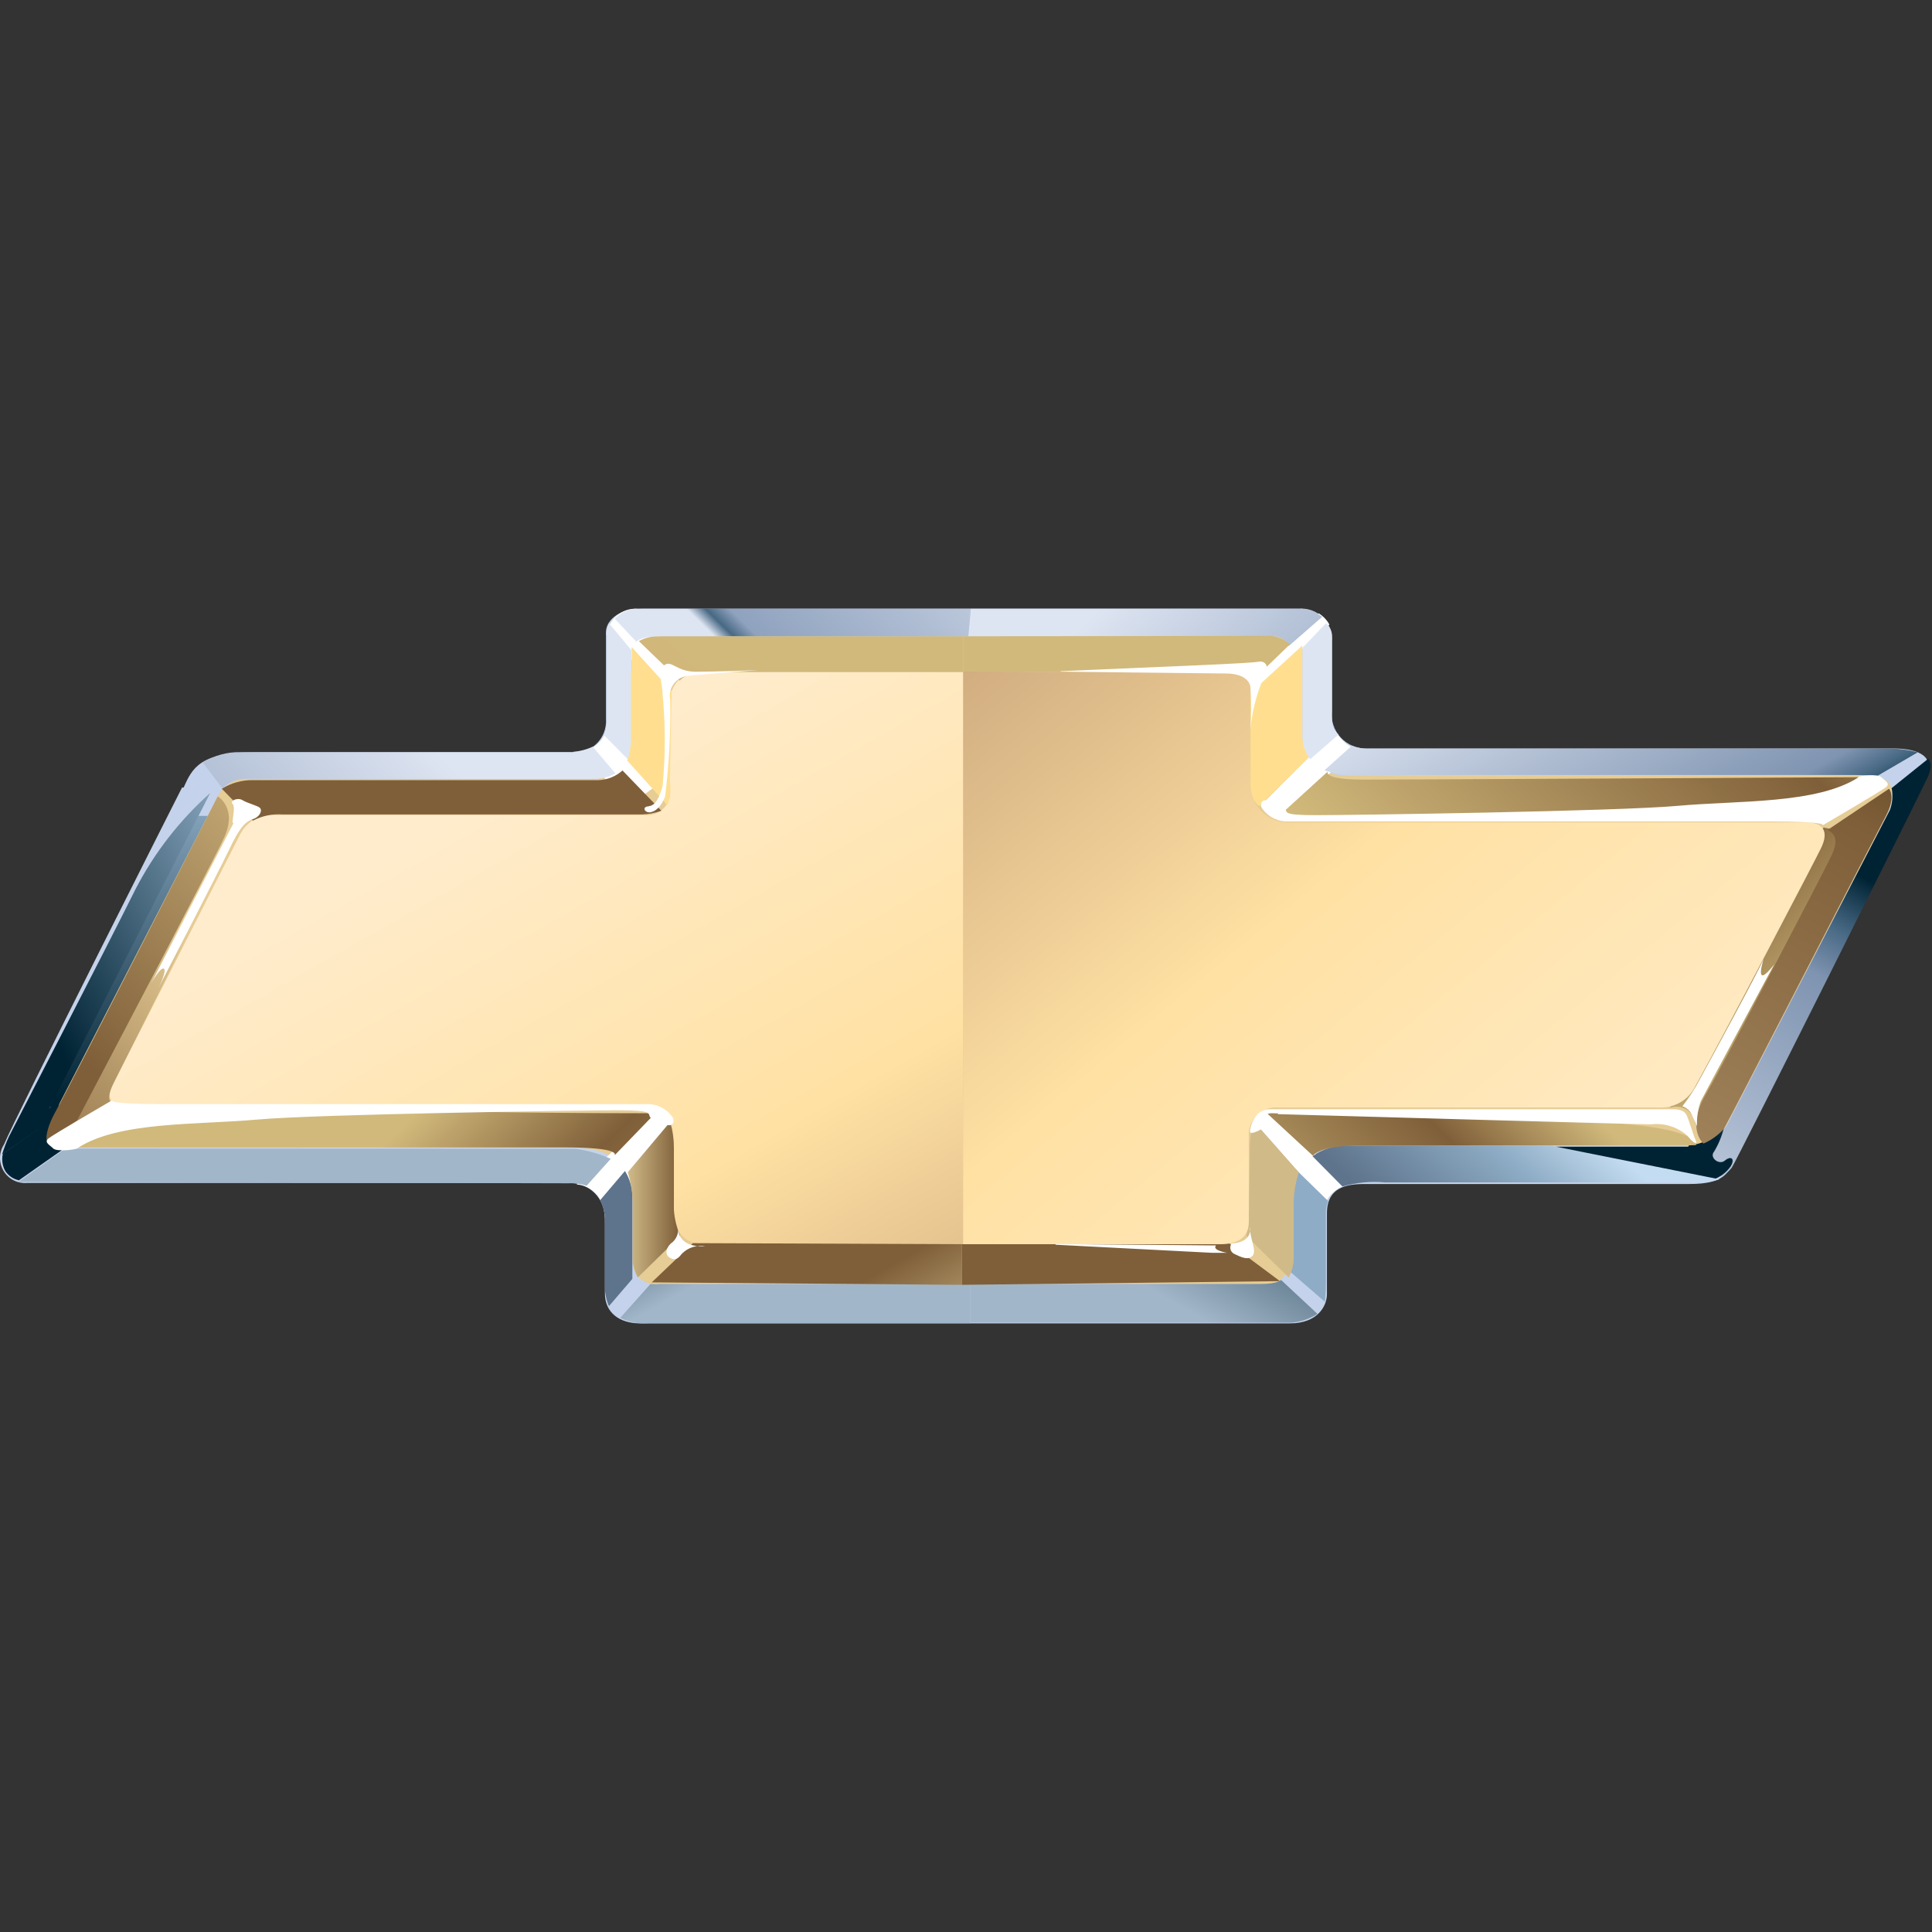 <svg width="200" height="200" viewBox="0 0 200 200" fill="none"
    xmlns="http://www.w3.org/2000/svg">
    <rect x="0" y="0" width="200" height="200" fill="#333333" stroke="none"/>
    <path d="M19.008 81.525C19.919 79.503 20.684 77.882 26.294 77.882H59.085C59.559 77.942 60.041 77.896 60.495 77.748C60.949 77.601 61.365 77.354 61.714 77.027C62.062 76.7 62.333 76.3 62.509 75.856C62.684 75.411 62.759 74.933 62.729 74.457V65.439C62.729 64.419 63.767 63.016 66.481 63.016H134.395C134.859 62.969 135.327 63.025 135.767 63.179C136.207 63.334 136.607 63.584 136.94 63.911C137.272 64.238 137.528 64.634 137.689 65.072C137.851 65.509 137.914 65.977 137.874 66.441V73.546C137.816 74.052 137.868 74.564 138.026 75.048C138.185 75.532 138.446 75.977 138.792 76.35C139.138 76.724 139.561 77.018 140.031 77.213C140.502 77.409 141.009 77.5 141.518 77.481H196.005C197.936 77.481 200.523 77.973 199.357 80.395C198.191 82.818 180.52 118.032 179.318 120.473C178.844 121.366 178.498 122.568 174.909 122.568H141.554C139.969 122.568 137.364 122.568 137.364 125.592V133.972C137.364 135.174 136.435 136.996 133.52 136.996H66.263C64.168 136.996 62.619 135.921 62.619 133.881V126.412C62.662 125.933 62.609 125.451 62.464 124.992C62.319 124.534 62.085 124.109 61.775 123.741C61.465 123.374 61.086 123.071 60.659 122.851C60.231 122.631 59.765 122.498 59.286 122.459H2.813C2.331 122.501 1.848 122.407 1.417 122.189C0.985 121.97 0.624 121.635 0.374 121.222C0.124 120.808 -0.006 120.333 0 119.85C0.006 119.366 0.147 118.894 0.408 118.487C1.483 115.864 18.844 81.525 18.844 81.525" fill="#C4D3EB"/>
    <path d="M4.889 114.571H6.456L21.868 84.458H20.301L4.889 114.571Z" fill="url(#paint0_linear_1_6651)"/>
    <path d="M59.504 118.815H6.766C4.944 118.815 4.27 117.996 4.944 116.593L22.542 82.436C22.836 81.861 23.29 81.383 23.849 81.06C24.408 80.737 25.048 80.582 25.693 80.614H61.016C64.66 80.614 65.316 79.029 65.316 76.187V67.698C65.312 67.432 65.367 67.169 65.476 66.927C65.585 66.684 65.746 66.469 65.948 66.295C66.149 66.121 66.386 65.994 66.642 65.922C66.898 65.849 67.166 65.834 67.429 65.876H132.263C134.085 65.876 134.777 66.441 134.777 67.589V73.856C134.777 76.315 134.304 80.304 139.896 80.304H193.473C195.877 80.304 196.515 81.889 195.295 84.421C190.54 93.803 178.899 116.083 178.517 116.83C178.054 117.486 177.421 118.002 176.685 118.323C175.95 118.645 175.14 118.758 174.345 118.651H139.131C136.235 118.651 133.338 120.473 133.338 123.388V130.675C133.363 130.976 133.322 131.279 133.218 131.563C133.114 131.847 132.95 132.105 132.737 132.319C132.525 132.534 132.268 132.7 131.985 132.806C131.702 132.912 131.399 132.956 131.097 132.934H68.194C67.842 132.987 67.482 132.961 67.141 132.855C66.801 132.749 66.489 132.567 66.23 132.324C65.97 132.08 65.769 131.78 65.642 131.447C65.515 131.114 65.466 130.756 65.498 130.401V123.752C65.498 121.475 63.949 118.815 59.504 118.815Z" fill="#E6CC95"/>
    <path d="M129.859 117.121L137.146 124.681C137.356 124.148 137.699 123.678 138.142 123.315C138.586 122.951 139.114 122.707 139.678 122.604L131.498 115.063C130.707 115.529 130.122 116.278 129.859 117.158M59.687 122.623C59.687 122.623 62.638 122.623 62.638 126.558L69.505 116.611L67.684 115.263L59.778 122.55L59.687 122.623ZM132.555 84.931L140.334 77.481C140.334 77.481 139.277 77.353 138.22 75.659L130.496 83.383L132.555 84.931ZM129.221 69.52L136.508 63.49C136.975 63.773 137.359 64.175 137.619 64.656L130.023 71.542L129.221 69.52ZM62.82 65.749C62.88 64.977 63.24 64.26 63.822 63.749C64.404 63.239 65.162 62.976 65.935 63.016L71.4 69.647C71.4 69.647 69.761 69.647 69.578 70.249C69.364 70.842 69.193 71.451 69.068 72.07L62.893 65.713L62.82 65.749ZM60.47 77.681C61.129 77.568 61.726 77.224 62.154 76.709C62.581 76.195 62.811 75.544 62.802 74.876L68.267 81.124L64.824 83.565L60.47 77.681Z" fill="white"/>
    <path d="M100.493 63.016L100.238 65.876H131.425C131.821 65.801 132.23 65.858 132.589 66.039C132.948 66.22 133.237 66.516 133.411 66.878L136.872 63.854C136.188 63.286 135.32 62.988 134.431 63.016H100.493Z" fill="url(#paint1_linear_1_6651)"/>
    <path d="M65.935 63.016C65.501 63.019 65.072 63.113 64.677 63.291C64.281 63.47 63.928 63.73 63.639 64.055L65.88 66.441C65.88 66.441 66.263 65.876 68.085 65.876H100.238L100.493 63.016H65.935Z" fill="url(#paint2_linear_1_6651)"/>
    <path d="M62.82 65.749V74.438C62.82 75.805 62.547 76.133 62.547 76.133L65.024 78.628C65.207 78.174 65.323 77.695 65.37 77.207V68.664C65.37 68.117 65.37 67.316 65.37 67.316L63.038 64.51C62.852 64.896 62.758 65.32 62.765 65.749" fill="url(#paint3_linear_1_6651)"/>
    <path d="M134.832 67.061C134.832 67.061 134.832 68.062 134.832 68.609C134.832 69.156 134.832 76.497 134.832 77.043C134.979 77.613 135.253 78.142 135.634 78.592L138.585 76.023C138.585 76.023 137.893 75.805 137.893 74.438V65.749C137.857 65.27 137.635 64.825 137.273 64.51L134.832 67.061Z" fill="url(#paint4_linear_1_6651)"/>
    <path d="M59.34 77.863H24.91C23.527 77.827 22.164 78.201 20.994 78.938L23.016 81.598C23.36 81.266 23.769 81.01 24.218 80.844C24.666 80.678 25.143 80.606 25.621 80.632H61.526C62.29 80.624 63.041 80.431 63.712 80.067L61.362 77.299C60.724 77.591 60.04 77.77 59.34 77.827" fill="url(#paint5_linear_1_6651)"/>
    <path d="M3.942 116.884L0.299 119.416C0.152 120.034 0.243 120.684 0.554 121.238C0.882 121.722 1.385 122.062 1.957 122.185L6.729 118.833C6.729 118.833 4.015 118.706 5.145 116.738C5.708 115.936 6.053 115 6.146 114.024C6.146 114.024 4.835 114.225 3.924 116.811" fill="url(#paint6_linear_1_6651)"/>
    <path d="M14.016 92.073C11.083 97.993 1.264 116.994 0.918 117.668C0.644 118.257 0.413 118.866 0.226 119.489L4.015 116.884L21.759 82.09C18.587 84.914 15.963 88.298 14.016 92.073Z" fill="url(#paint7_linear_1_6651)"/>
    <path d="M6.766 118.906L1.902 122.349L58.739 122.495C59.411 122.457 60.084 122.544 60.725 122.75L63.221 119.963C62.063 119.442 60.836 119.092 59.577 118.925L6.766 118.906Z" fill="url(#paint8_linear_1_6651)"/>
    <path d="M62.146 124.262C62.409 124.805 62.569 125.392 62.619 125.993V133.28C62.631 133.945 62.774 134.601 63.038 135.211L65.461 132.387V123.752C65.433 122.855 65.169 121.982 64.696 121.22L62.109 124.262H62.146Z" fill="url(#paint9_linear_1_6651)"/>
    <path d="M133.338 122.859V131.458L137.145 134.755C137.214 134.15 137.25 133.542 137.255 132.934V125.647C137.246 125.198 137.326 124.752 137.492 124.335L134.14 121.056C133.844 121.249 133.61 121.524 133.468 121.848C133.326 122.171 133.281 122.529 133.338 122.878" fill="url(#paint10_linear_1_6651)"/>
    <path d="M130.478 132.915H100.42V136.923H133.666C134.632 136.847 135.564 136.534 136.38 136.012L132.61 132.496C132.61 132.496 132.354 132.915 130.478 132.915Z" fill="url(#paint11_linear_1_6651)"/>
    <path d="M64.204 136.431C65.12 136.88 66.14 137.069 67.156 136.978H100.42V132.915H68.321C67.994 132.948 67.665 132.948 67.338 132.915L64.204 136.431Z" fill="url(#paint12_linear_1_6651)"/>
    <path d="M72.839 69.52C72.422 69.467 71.999 69.499 71.595 69.615C71.191 69.731 70.815 69.927 70.489 70.193C70.164 70.459 69.896 70.789 69.701 71.161C69.507 71.534 69.391 71.942 69.36 72.362V81.725C69.404 82.072 69.371 82.424 69.262 82.756C69.153 83.088 68.972 83.391 68.731 83.644C68.49 83.897 68.196 84.093 67.87 84.218C67.544 84.343 67.194 84.394 66.846 84.367H28.371C27.665 84.318 26.959 84.477 26.341 84.823C25.723 85.169 25.22 85.688 24.892 86.316C24.327 87.373 14.727 106.355 11.612 112.403C10.938 113.733 11.612 114.534 13.251 114.534H67.046C69.36 114.534 69.761 116.629 69.761 118.706V125.993C69.816 126.739 70.141 127.44 70.673 127.966C71.205 128.491 71.91 128.807 72.657 128.853H99.71V69.52H72.839Z" fill="url(#paint13_linear_1_6651)"/>
    <path d="M135.87 119.69L138.967 122.823C140.392 122.41 141.881 122.268 143.358 122.404H176.403C176.963 122.366 177.515 122.25 178.043 122.058L160.573 118.597C160.573 118.597 140.333 118.597 139.386 118.597H139.277C138.055 118.597 136.864 118.979 135.87 119.69Z" fill="url(#paint14_linear_1_6651)"/>
    <path d="M137.036 79.721C137.919 80.016 138.839 80.187 139.769 80.231H191.815C192.648 80.224 193.481 80.26 194.311 80.341L198.519 77.882C197.639 77.646 196.734 77.518 195.823 77.499H141.773C141.15 77.528 140.529 77.422 139.951 77.189L137.127 79.721H137.036Z" fill="url(#paint15_linear_1_6651)"/>
    <path d="M195.841 81.671C195.971 82.404 195.901 83.159 195.641 83.857L178.753 116.502C178.22 117.361 177.401 118.006 176.44 118.323L178.262 121.839C178.63 121.563 178.966 121.245 179.263 120.892C179.646 120.418 198.993 81.743 199.594 80.377C200.195 79.011 199.594 78.555 199.594 78.555L195.805 81.598L195.841 81.671Z" fill="url(#paint16_linear_1_6651)"/>
    <path d="M174.764 118.706H161.083L177.606 122.003C178.229 121.736 178.765 121.301 179.154 120.746C179.664 119.89 179.154 119.635 178.553 120.145C177.952 120.655 176.914 119.817 177.442 119.216C177.9 118.451 178.244 117.622 178.462 116.757C177.516 117.796 176.217 118.446 174.819 118.578" fill="url(#paint17_linear_1_6651)"/>
    <path d="M21.048 116.064C10.227 116.775 6.766 118.779 6.766 118.779H58.448C64.314 118.779 63.64 119.562 63.621 119.599L67.829 115.245C67.829 115.245 57.592 115.245 51.106 115.117H48.337C41.397 115.117 30.485 115.463 21.012 116.083" fill="url(#paint18_linear_1_6651)"/>
    <path d="M142.939 115.063C138.33 115.19 131.097 115.19 131.097 115.19L135.925 119.653C135.925 119.653 136.417 118.597 140.68 118.597L175.565 118.542C175.565 118.542 176.094 116.902 167.058 116.265C159.935 115.773 149.187 115.099 143.995 115.099H142.884" fill="url(#paint19_linear_1_6651)"/>
    <path d="M131.99 84.84C131.99 84.84 139.277 84.84 143.831 84.968C148.385 85.095 176.312 83.838 183.909 83.146C191.505 82.454 194.092 80.45 194.092 80.45C194.092 80.45 145.343 80.705 141.099 80.705C136.854 80.705 137.455 79.867 137.455 79.867L131.99 84.84Z" fill="url(#paint20_linear_1_6651)"/>
    <path d="M64.988 121.347C65.278 122.294 65.449 123.273 65.498 124.262V129.964C65.457 130.758 65.64 131.547 66.026 132.241L70.416 127.942C70.053 127.091 69.832 126.187 69.761 125.264V118.833C69.756 117.922 69.627 117.015 69.378 116.137L64.988 121.347Z" fill="url(#paint21_linear_1_6651)"/>
    <path d="M129.385 118.797C129.385 120.291 129.294 124.262 129.294 125.41C129.272 126.26 129.181 127.107 129.021 127.942L133.411 132.241C133.785 131.543 133.961 130.755 133.921 129.964V124.262C133.972 123.272 134.15 122.292 134.449 121.347L129.749 116.028C129.52 116.934 129.397 117.863 129.385 118.797Z" fill="url(#paint22_linear_1_6651)"/>
    <path d="M67.447 132.751L99.454 133.006H99.582V128.798L71.728 128.689L67.465 132.751H67.447Z" fill="url(#paint23_linear_1_6651)"/>
    <path d="M99.71 128.798H99.582V133.006L132.5 132.624L127.217 128.689L99.71 128.798Z" fill="url(#paint24_linear_1_6651)"/>
    <path d="M67.866 65.876C67.259 65.904 66.666 66.072 66.135 66.368L70.38 70.467C70.38 70.467 70.799 69.574 73.786 69.574H99.709V65.876H67.866Z" fill="url(#paint25_linear_1_6651)"/>
    <path d="M99.709 65.876V69.52H125.651C128.638 69.52 129.294 70.795 129.294 70.795L133.539 66.696C132.986 66.225 132.309 65.921 131.589 65.822L99.709 65.876Z" fill="url(#paint26_linear_1_6651)"/>
    <path d="M65.316 69.52V76.807C65.282 77.465 65.153 78.116 64.933 78.738L69.087 83.365C69.358 82.626 69.451 81.833 69.36 81.051C69.36 79.12 69.542 71.56 69.542 71.56L65.388 66.988C65.388 66.988 65.388 68.208 65.388 69.356" fill="url(#paint27_linear_1_6651)"/>
    <path d="M129.421 71.724V80.978C129.421 82.909 130.35 83.438 130.35 83.438L135.488 78.41C135.113 77.829 134.882 77.167 134.814 76.479C134.814 75.604 134.814 70.212 134.814 69.064C134.814 67.917 134.814 66.824 134.814 66.824L129.458 71.724H129.421Z" fill="url(#paint28_linear_1_6651)"/>
    <path d="M61.891 80.76H26.185C25.047 80.744 23.929 81.054 22.961 81.652L26.185 84.95C27.138 84.452 28.211 84.231 29.282 84.312H66.409C67.111 84.293 67.805 84.164 68.467 83.93L64.441 79.758C63.763 80.368 62.893 80.722 61.982 80.76" fill="url(#paint29_linear_1_6651)"/>
    <path d="M172.869 114.68C173.144 114.579 173.439 114.541 173.73 114.57C174.022 114.599 174.303 114.692 174.554 114.845C174.804 114.997 175.017 115.204 175.176 115.45C175.336 115.696 175.438 115.974 175.474 116.265C175.474 116.265 175.984 117.012 177.296 115.044C178.608 113.077 191.633 86.881 191.505 86.516C191.378 86.152 188.773 85.66 188.773 85.66L172.869 114.68Z" fill="url(#paint30_linear_1_6651)"/>
    <path d="M189.192 85.915C189.829 86.279 190.449 86.771 189.574 88.611C188.7 90.451 178.717 109.597 176.604 113.241C174.491 116.884 176.349 118.378 176.349 118.378C177.157 118.03 177.879 117.507 178.462 116.848C178.954 116.064 194.183 86.425 195.24 84.44C196.297 82.454 195.55 81.652 195.55 81.652L189.192 85.915Z" fill="url(#paint31_linear_1_6651)"/>
    <path d="M99.709 69.52V128.798H126.379C127.928 128.798 129.276 128.215 129.276 126.503V117.686C129.215 116.942 129.451 116.205 129.933 115.635C130.414 115.065 131.101 114.708 131.844 114.644H172.068C172.777 114.627 173.469 114.419 174.068 114.04C174.668 113.662 175.154 113.127 175.474 112.494C178.772 106.537 187.825 89.213 188.5 87.828C189.338 86.116 188.827 85.132 186.878 85.132H133.52C133.004 85.154 132.488 85.073 132.003 84.894C131.518 84.714 131.074 84.44 130.696 84.088C130.318 83.735 130.014 83.311 129.801 82.84C129.589 82.368 129.472 81.859 129.458 81.343V71.651C129.458 70.321 128.693 69.575 126.962 69.575L99.709 69.52Z" fill="url(#paint32_linear_1_6651)"/>
    <path d="M6.329 117.139L11.484 114.061C11.484 114.061 10.901 113.806 11.83 111.984C12.759 110.162 21.467 92.71 21.467 92.71L19.518 92.291L6.329 117.139Z" fill="url(#paint33_linear_1_6651)"/>
    <path d="M5.855 114.88C4.562 117.158 4.835 118.05 4.835 118.05L7.968 116.01C7.968 116.01 21.777 89.777 23.198 86.717C24.619 83.656 22.542 82.436 22.542 82.436C22.542 82.436 7.148 112.585 5.855 114.88Z" fill="url(#paint34_linear_1_6651)"/>
    <path d="M7.968 118.888C7.768 119.016 5.873 119.252 5.509 118.888C5.145 118.524 4.525 118.251 5.017 117.85C5.509 117.449 11.612 113.897 11.612 113.897C11.612 113.897 10.883 114.297 17.077 114.297H66.992C67.528 114.287 68.059 114.416 68.531 114.672C69.004 114.927 69.402 115.3 69.688 115.755C69.852 116.319 69.524 116.556 69.123 116.465C68.449 116.388 67.814 116.108 67.301 115.664C67.064 115.263 67.629 114.935 64.022 114.935C60.415 114.935 32.835 115.336 26.586 115.9C20.338 116.465 12.213 116.064 7.968 118.888ZM192.289 80.45C192.489 80.304 194.384 80.086 194.748 80.45C195.112 80.814 195.732 81.088 195.24 81.488C194.748 81.889 188.682 85.442 188.682 85.442C188.682 85.442 189.41 85.041 183.217 85.041H133.302C132.762 85.05 132.23 84.921 131.754 84.666C131.279 84.411 130.877 84.038 130.587 83.583C130.423 83.019 130.751 82.782 131.17 82.855C131.589 82.928 132.646 83.255 132.992 83.674C133.338 84.094 132.646 84.385 136.271 84.385C139.896 84.385 167.459 83.984 173.689 83.419C179.919 82.855 188.135 83.255 192.416 80.45M24.072 85.186C24.072 84.603 24.382 83.529 24.072 83.219C23.762 82.909 24.582 82.509 25.11 82.837C25.639 83.164 26.714 83.401 26.932 83.656C27.151 83.911 26.932 84.549 26.167 84.804C25.402 85.059 24.819 85.624 23.708 87.974C22.596 90.324 16.421 102.238 16.421 102.238C16.421 102.238 17.332 100.416 16.949 100.27C16.567 100.124 15.656 101.782 15.656 101.782L24.181 85.186H24.072ZM67.228 84.094C66.682 84.094 66.536 83.565 66.992 83.492C67.447 83.419 68.066 83.383 68.595 81.325C68.893 78.198 68.893 75.051 68.595 71.924C68.595 70.795 67.993 69.447 68.759 68.864C69.524 68.281 70.034 69.538 72.019 69.538C74.005 69.538 78.487 69.374 78.487 69.374C78.487 69.374 72.165 69.829 71.2 69.975C70.912 70.003 70.634 70.09 70.383 70.232C70.132 70.374 69.913 70.567 69.741 70.799C69.569 71.031 69.448 71.296 69.386 71.578C69.323 71.86 69.32 72.152 69.378 72.434C69.438 75.783 69.262 79.131 68.85 82.454C68.54 83.274 67.993 84.021 67.247 84.094M109.82 69.52C108.982 69.52 125.851 69.72 126.926 69.72C128.001 69.72 129.203 70.03 129.44 71.068C129.546 72.56 129.546 74.058 129.44 75.55C129.6 73.751 130.037 71.987 130.733 70.321C131.48 69.502 131.261 68.317 130.278 68.5C129.294 68.682 121.461 68.973 109.765 69.483M132.3 115.263C131.772 115.263 131.17 115.117 131.006 115.573C130.842 116.028 131.699 116.319 130.861 116.757C130.023 117.194 129.403 117.485 129.403 117.103C129.403 116.72 129.841 114.826 131.425 114.826H172.96C173.562 114.826 174.327 114.826 174.618 115.482C174.91 116.137 175.31 117.576 175.529 118.032C175.748 118.487 175.383 118.469 174.691 117.576C174.179 117.123 173.576 116.783 172.923 116.579C172.27 116.374 171.581 116.311 170.902 116.392C169.536 116.392 132.3 115.336 132.3 115.336M175.693 116.611L175.074 115.263C174.869 114.913 174.546 114.648 174.163 114.516C174.857 113.634 175.466 112.688 175.984 111.692C177.041 109.761 182.051 100.525 182.579 99.25C182.579 99.25 181.45 102.675 183.654 99.851C183.654 99.851 176.513 113.113 176.057 114.006C175.76 114.841 175.63 115.726 175.675 116.611M70.198 127.031C70.231 127.311 70.199 127.595 70.105 127.861C70.01 128.126 69.855 128.366 69.651 128.561C69.014 128.999 68.74 129.8 69.287 130.164C69.834 130.529 70.198 130.328 70.562 129.8C70.877 129.483 71.262 129.245 71.686 129.106C72.111 128.966 72.562 128.93 73.003 128.999C73.003 128.999 70.198 129.345 70.198 127.031ZM109.273 128.853L125.487 129.691H127.035C127.035 129.691 125.414 129.436 125.887 128.926L109.273 128.78V128.853ZM127.491 128.725C127.43 128.811 127.388 128.91 127.369 129.013C127.35 129.117 127.353 129.224 127.379 129.326C127.405 129.428 127.453 129.523 127.519 129.605C127.586 129.687 127.669 129.754 127.764 129.8C128.492 130.146 129.221 130.511 129.677 129.982C130.132 129.454 129.312 128.015 129.403 127.031C129.403 127.031 129.768 128.543 127.582 128.725" fill="white"/>
    <defs>
        <linearGradient id="paint0_linear_1_6651" x1="20.065" y1="74.955" x2="19.962" y2="113.875" gradientUnits="userSpaceOnUse">
            <stop stop-color="#C4D3EB"/>
            <stop offset="0.18" stop-color="#8EACC5"/>
            <stop offset="1" stop-color="#002334"/>
        </linearGradient>
        <linearGradient id="paint1_linear_1_6651" x1="131.321" y1="45.55" x2="155.23" y2="69.893" gradientUnits="userSpaceOnUse">
            <stop stop-color="#DEE5F2"/>
            <stop offset="0.9" stop-color="#8FA2BE"/>
            <stop offset="0.95" stop-color="#476883"/>
            <stop offset="1" stop-color="#DEE5F2"/>
        </linearGradient>
        <linearGradient id="paint2_linear_1_6651" x1="63.225" y1="55.343" x2="87.684" y2="30.441" gradientUnits="userSpaceOnUse">
            <stop stop-color="#DEE5F2"/>
            <stop offset="0.04" stop-color="#476883"/>
            <stop offset="0.09" stop-color="#8FA2BE"/>
            <stop offset="1" stop-color="#DEE5F2"/>
        </linearGradient>
        <linearGradient id="paint3_linear_1_6651" x1="42.448" y1="81.341" x2="50.422" y2="73.77" gradientUnits="userSpaceOnUse">
            <stop stop-color="#DEE5F2"/>
            <stop offset="0.16" stop-color="#C4D3EB"/>
            <stop offset="1" stop-color="#DEE5F2"/>
        </linearGradient>
        <linearGradient id="paint4_linear_1_6651" x1="151.867" y1="95.796" x2="143.424" y2="87.779" gradientUnits="userSpaceOnUse">
            <stop stop-color="#DEE5F2"/>
            <stop offset="0.16" stop-color="#C4D3EB"/>
            <stop offset="1" stop-color="#DEE5F2"/>
        </linearGradient>
        <linearGradient id="paint5_linear_1_6651" x1="12.258" y1="100.178" x2="39.691" y2="72.247" gradientUnits="userSpaceOnUse">
            <stop stop-color="#476883"/>
            <stop offset="0.13" stop-color="#8FA2BE"/>
            <stop offset="1" stop-color="#DEE5F2"/>
        </linearGradient>
        <linearGradient id="paint6_linear_1_6651" x1="-25.429" y1="148.872" x2="-28.625" y2="144.226" gradientUnits="userSpaceOnUse">
            <stop stop-color="#002334"/>
            <stop offset="0.11" stop-color="white"/>
            <stop offset="0.18" stop-color="#8EACC5"/>
            <stop offset="0.24" stop-color="#002334"/>
            <stop offset="0.53" stop-color="#5E738C"/>
            <stop offset="0.76" stop-color="#002334"/>
            <stop offset="1" stop-color="#002334"/>
        </linearGradient>
        <linearGradient id="paint7_linear_1_6651" x1="30.722" y1="94.667" x2="5.701" y2="107.632" gradientUnits="userSpaceOnUse">
            <stop stop-color="#8EACC5"/>
            <stop offset="1" stop-color="#002334"/>
        </linearGradient>
        <linearGradient id="paint8_linear_1_6651" x1="38.883" y1="107.541" x2="37.017" y2="96.766" gradientUnits="userSpaceOnUse">
            <stop stop-color="#A2B6C9"/>
            <stop offset="1" stop-color="#002334"/>
        </linearGradient>
        <linearGradient id="paint9_linear_1_6651" x1="65.752" y1="131.118" x2="69.231" y2="131.118" gradientUnits="userSpaceOnUse">
            <stop stop-color="#5E738C"/>
            <stop offset="0.49" stop-color="#8EACC5"/>
            <stop offset="1" stop-color="#8EACC5"/>
        </linearGradient>
        <linearGradient id="paint10_linear_1_6651" x1="142.123" y1="120.329" x2="137.815" y2="120.329" gradientUnits="userSpaceOnUse">
            <stop stop-color="#5E738C"/>
            <stop offset="0.32" stop-color="#8EACC5"/>
            <stop offset="1" stop-color="#8EACC5"/>
        </linearGradient>
        <linearGradient id="paint11_linear_1_6651" x1="127.791" y1="138.431" x2="139.259" y2="118.209" gradientUnits="userSpaceOnUse">
            <stop stop-color="#A2B6C9"/>
            <stop offset="1" stop-color="#002334"/>
        </linearGradient>
        <linearGradient id="paint12_linear_1_6651" x1="84.218" y1="106.677" x2="94.886" y2="125.49" gradientUnits="userSpaceOnUse">
            <stop stop-color="#002334"/>
            <stop offset="0.78" stop-color="#A2B6C9"/>
            <stop offset="1" stop-color="#A2B6C9"/>
        </linearGradient>
        <linearGradient id="paint13_linear_1_6651" x1="50.642" y1="82.868" x2="98.281" y2="166.879" gradientUnits="userSpaceOnUse">
            <stop stop-color="#FFECCC"/>
            <stop offset="0.46" stop-color="#FFE1A3"/>
            <stop offset="1" stop-color="#B9926E"/>
        </linearGradient>
        <linearGradient id="paint14_linear_1_6651" x1="134.592" y1="117.542" x2="148.05" y2="102.27" gradientUnits="userSpaceOnUse">
            <stop stop-color="#5E738C"/>
            <stop offset="0.61" stop-color="#8EACC5"/>
            <stop offset="1" stop-color="#C4DCF1"/>
        </linearGradient>
        <linearGradient id="paint15_linear_1_6651" x1="174.517" y1="53.639" x2="192.258" y2="84.924" gradientUnits="userSpaceOnUse">
            <stop stop-color="#DEE5F2"/>
            <stop offset="0.81" stop-color="#7F94B1"/>
            <stop offset="0.9" stop-color="#476883"/>
            <stop offset="1" stop-color="#002334"/>
        </linearGradient>
        <linearGradient id="paint16_linear_1_6651" x1="161.782" y1="140.57" x2="190.693" y2="89.584" gradientUnits="userSpaceOnUse">
            <stop stop-color="#899DB2"/>
            <stop offset="0.14" stop-color="#DEE5F2"/>
            <stop offset="0.81" stop-color="#7F94B1"/>
            <stop offset="0.9" stop-color="#476883"/>
            <stop offset="1" stop-color="#002334"/>
        </linearGradient>
        <linearGradient id="paint17_linear_1_6651" x1="172.669" y1="109.324" x2="183.964" y2="102.686" gradientUnits="userSpaceOnUse">
            <stop stop-color="#002334"/>
            <stop offset="0.81" stop-color="#A2B6C9"/>
            <stop offset="0.89" stop-color="#002334"/>
            <stop offset="1" stop-color="#002334"/>
        </linearGradient>
        <linearGradient id="paint18_linear_1_6651" x1="39.656" y1="118.627" x2="73.449" y2="153.034" gradientUnits="userSpaceOnUse">
            <stop stop-color="#D1B97B"/>
            <stop offset="0.33" stop-color="#7F5F39"/>
            <stop offset="1" stop-color="#D1B97B"/>
        </linearGradient>
        <linearGradient id="paint19_linear_1_6651" x1="148.016" y1="98.78" x2="121.866" y2="125.405" gradientUnits="userSpaceOnUse">
            <stop stop-color="#D1B97B"/>
            <stop offset="0.33" stop-color="#7F5F39"/>
            <stop offset="1" stop-color="#D1B97B"/>
        </linearGradient>
        <linearGradient id="paint20_linear_1_6651" x1="188.457" y1="53.258" x2="146.19" y2="96.294" gradientUnits="userSpaceOnUse">
            <stop stop-color="#D1B97B"/>
            <stop offset="0.33" stop-color="#7F5F39"/>
            <stop offset="1" stop-color="#D1B97B"/>
        </linearGradient>
        <linearGradient id="paint21_linear_1_6651" x1="65.055" y1="125.556" x2="70.244" y2="125.556" gradientUnits="userSpaceOnUse">
            <stop stop-color="#D0BA88"/>
            <stop offset="1" stop-color="#7F5F39"/>
        </linearGradient>
        <linearGradient id="paint22_linear_1_6651" x1="114.831" y1="133.168" x2="109.641" y2="133.168" gradientUnits="userSpaceOnUse">
            <stop stop-color="#D0BA88"/>
            <stop offset="1" stop-color="#7F5F39"/>
        </linearGradient>
        <linearGradient id="paint23_linear_1_6651" x1="93.168" y1="130.455" x2="102.556" y2="147.009" gradientUnits="userSpaceOnUse">
            <stop stop-color="#7F5F39"/>
            <stop offset="0.65" stop-color="#D0BA88"/>
            <stop offset="0.89" stop-color="#FFE1A3"/>
            <stop offset="1" stop-color="#FFE1A3"/>
        </linearGradient>
        <linearGradient id="paint24_linear_1_6651" x1="99.513" y1="135.393" x2="89.257" y2="153.478" gradientUnits="userSpaceOnUse">
            <stop stop-color="#7F5F39"/>
            <stop offset="0.46" stop-color="#D0BA88"/>
            <stop offset="0.89" stop-color="#FFE1A3"/>
            <stop offset="1" stop-color="#FFE1A3"/>
        </linearGradient>
        <linearGradient id="paint25_linear_1_6651" x1="52.092" y1="90.214" x2="73.966" y2="67.941" gradientUnits="userSpaceOnUse">
            <stop stop-color="#D1B97B"/>
            <stop offset="0.04" stop-color="#7F5F39"/>
            <stop offset="0.11" stop-color="#CEA975"/>
            <stop offset="1" stop-color="#D1B97B"/>
        </linearGradient>
        <linearGradient id="paint26_linear_1_6651" x1="151.034" y1="93.846" x2="126.923" y2="69.295" gradientUnits="userSpaceOnUse">
            <stop stop-color="#D1B97B"/>
            <stop offset="0.04" stop-color="#7F5F39"/>
            <stop offset="0.11" stop-color="#CEA975"/>
            <stop offset="1" stop-color="#D1B97B"/>
        </linearGradient>
        <linearGradient id="paint27_linear_1_6651" x1="67.165" y1="69.152" x2="75.309" y2="61.42" gradientUnits="userSpaceOnUse">
            <stop stop-color="#FFDF8F"/>
            <stop offset="0.16" stop-color="#CEA975"/>
            <stop offset="1" stop-color="#FFDF8F"/>
        </linearGradient>
        <linearGradient id="paint28_linear_1_6651" x1="147.838" y1="99.841" x2="139.348" y2="91.779" gradientUnits="userSpaceOnUse">
            <stop stop-color="#FFDF8F"/>
            <stop offset="0.16" stop-color="#CEA975"/>
            <stop offset="1" stop-color="#FFDF8F"/>
        </linearGradient>
        <linearGradient id="paint29_linear_1_6651" x1="62.984" y1="76.94" x2="88.393" y2="51.071" gradientUnits="userSpaceOnUse">
            <stop stop-color="#7F5F39"/>
            <stop offset="1" stop-color="#BA986A"/>
        </linearGradient>
        <linearGradient id="paint30_linear_1_6651" x1="171.431" y1="98.297" x2="183.143" y2="110.221" gradientUnits="userSpaceOnUse">
            <stop stop-color="#7F5F39"/>
            <stop offset="1" stop-color="#D1B97B"/>
        </linearGradient>
        <linearGradient id="paint31_linear_1_6651" x1="178.405" y1="126.172" x2="203.983" y2="76.011" gradientUnits="userSpaceOnUse">
            <stop stop-color="#A4875E"/>
            <stop offset="0.76" stop-color="#7F5F39"/>
            <stop offset="0.92" stop-color="#674C2B"/>
            <stop offset="1" stop-color="#674C2B"/>
        </linearGradient>
        <linearGradient id="paint32_linear_1_6651" x1="177.466" y1="126.735" x2="104.24" y2="37.885" gradientUnits="userSpaceOnUse">
            <stop stop-color="#FFECCC"/>
            <stop offset="0.46" stop-color="#FFE1A3"/>
            <stop offset="1" stop-color="#B9926E"/>
        </linearGradient>
        <linearGradient id="paint33_linear_1_6651" x1="13.59" y1="137.378" x2="37.028" y2="113.513" gradientUnits="userSpaceOnUse">
            <stop stop-color="#7F5F39"/>
            <stop offset="1" stop-color="#E6CC95"/>
        </linearGradient>
        <linearGradient id="paint34_linear_1_6651" x1="6.224" y1="107.328" x2="37.788" y2="75.192" gradientUnits="userSpaceOnUse">
            <stop stop-color="#7F5F39"/>
            <stop offset="1" stop-color="#E1C88D"/>
        </linearGradient>
    </defs>
</svg>

